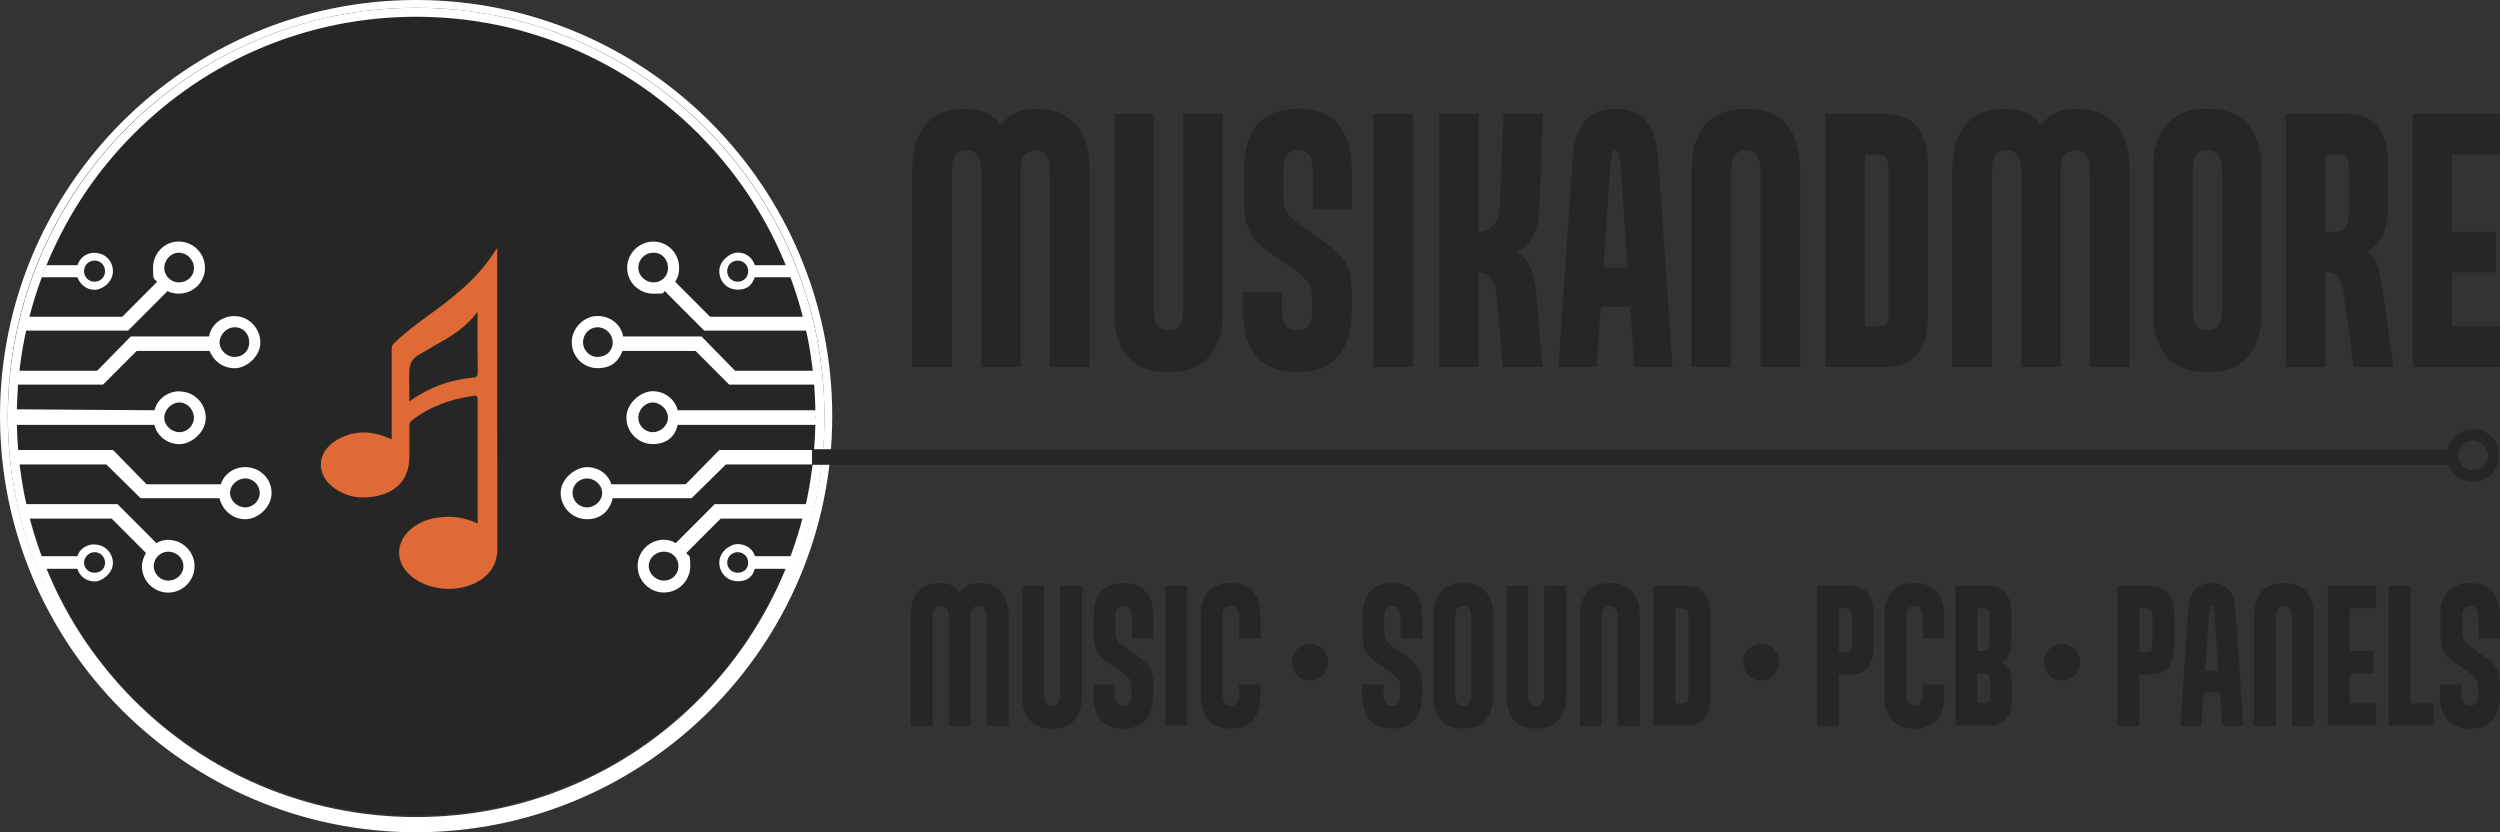 <?xml version="1.0" encoding="UTF-8"?> <svg xmlns="http://www.w3.org/2000/svg" xmlns:xlink="http://www.w3.org/1999/xlink" id="Ebene_1" data-name="Ebene 1" viewBox="0 0 321 106.86"><rect x="0" y="0" width="321" height="106.86" fill="#333333" stroke="none"/><defs><style> .cls-1, .cls-2 { fill: none; } .cls-3 { fill: #df6a35; } .cls-4 { clip-path: url(#clippath-17); } .cls-5 { clip-path: url(#clippath-19); } .cls-6 { clip-path: url(#clippath-11); } .cls-7 { clip-path: url(#clippath-16); } .cls-8 { clip-path: url(#clippath-18); } .cls-9 { clip-path: url(#clippath-10); } .cls-10 { clip-path: url(#clippath-15); } .cls-11 { clip-path: url(#clippath-13); } .cls-12 { clip-path: url(#clippath-14); } .cls-13 { clip-path: url(#clippath-12); } .cls-14 { clip-path: url(#clippath-26); } .cls-15 { clip-path: url(#clippath-20); } .cls-16 { clip-path: url(#clippath-21); } .cls-17 { clip-path: url(#clippath-22); } .cls-18 { clip-path: url(#clippath-23); } .cls-19 { clip-path: url(#clippath-24); } .cls-20 { clip-path: url(#clippath-25); } .cls-21 { clip-path: url(#clippath-1); } .cls-22 { clip-path: url(#clippath-3); } .cls-23 { clip-path: url(#clippath-4); } .cls-24 { clip-path: url(#clippath-2); } .cls-25 { clip-path: url(#clippath-7); } .cls-26 { clip-path: url(#clippath-6); } .cls-27 { clip-path: url(#clippath-9); } .cls-28 { clip-path: url(#clippath-8); } .cls-29 { clip-path: url(#clippath-5); } .cls-30 { fill: #fff; } .cls-31 { fill: #262626; } .cls-2 { stroke: #262626; stroke-miterlimit: 10; stroke-width: 2px; } .cls-32 { clip-path: url(#clippath); } </style><clipPath id="clippath"><ellipse class="cls-1" cx="53.43" cy="53.54" rx="52.43" ry="52.54"></ellipse></clipPath><clipPath id="clippath-1"><ellipse class="cls-1" cx="53.43" cy="53.54" rx="52.43" ry="52.54"></ellipse></clipPath><clipPath id="clippath-2"><ellipse class="cls-1" cx="53.43" cy="53.54" rx="52.43" ry="52.54"></ellipse></clipPath><clipPath id="clippath-3"><ellipse class="cls-1" cx="53.43" cy="53.54" rx="52.43" ry="52.54"></ellipse></clipPath><clipPath id="clippath-4"><ellipse class="cls-1" cx="53.43" cy="53.54" rx="52.43" ry="52.54"></ellipse></clipPath><clipPath id="clippath-5"><ellipse class="cls-1" cx="53.43" cy="53.54" rx="52.43" ry="52.54"></ellipse></clipPath><clipPath id="clippath-6"><ellipse class="cls-1" cx="53.43" cy="53.54" rx="52.43" ry="52.54"></ellipse></clipPath><clipPath id="clippath-7"><ellipse class="cls-1" cx="53.43" cy="53.54" rx="52.43" ry="52.54"></ellipse></clipPath><clipPath id="clippath-8"><ellipse class="cls-1" cx="53.43" cy="53.54" rx="52.43" ry="52.54"></ellipse></clipPath><clipPath id="clippath-9"><ellipse class="cls-1" cx="53.43" cy="53.54" rx="52.43" ry="52.54"></ellipse></clipPath><clipPath id="clippath-10"><ellipse class="cls-1" cx="53.43" cy="53.54" rx="52.43" ry="52.54"></ellipse></clipPath><clipPath id="clippath-11"><ellipse class="cls-1" cx="53.43" cy="53.54" rx="52.43" ry="52.54"></ellipse></clipPath><clipPath id="clippath-12"><ellipse class="cls-1" cx="53.43" cy="53.54" rx="52.43" ry="52.54"></ellipse></clipPath><clipPath id="clippath-13"><ellipse class="cls-1" cx="53.43" cy="53.54" rx="52.43" ry="52.54"></ellipse></clipPath><clipPath id="clippath-14"><ellipse class="cls-1" cx="53.43" cy="53.54" rx="52.43" ry="52.54"></ellipse></clipPath><clipPath id="clippath-15"><ellipse class="cls-1" cx="53.43" cy="53.54" rx="52.43" ry="52.54"></ellipse></clipPath><clipPath id="clippath-16"><ellipse class="cls-1" cx="53.43" cy="53.54" rx="52.43" ry="52.54"></ellipse></clipPath><clipPath id="clippath-17"><ellipse class="cls-1" cx="53.43" cy="53.54" rx="52.43" ry="52.54"></ellipse></clipPath><clipPath id="clippath-18"><ellipse class="cls-1" cx="53.43" cy="53.54" rx="52.43" ry="52.54"></ellipse></clipPath><clipPath id="clippath-19"><ellipse class="cls-1" cx="53.43" cy="53.54" rx="52.43" ry="52.54"></ellipse></clipPath><clipPath id="clippath-20"><ellipse class="cls-1" cx="53.43" cy="53.54" rx="52.43" ry="52.54"></ellipse></clipPath><clipPath id="clippath-21"><ellipse class="cls-1" cx="53.43" cy="53.54" rx="52.43" ry="52.54"></ellipse></clipPath><clipPath id="clippath-22"><ellipse class="cls-1" cx="53.43" cy="53.54" rx="52.43" ry="52.54"></ellipse></clipPath><clipPath id="clippath-23"><ellipse class="cls-1" cx="53.43" cy="53.54" rx="52.43" ry="52.54"></ellipse></clipPath><clipPath id="clippath-24"><ellipse class="cls-1" cx="53.43" cy="53.54" rx="52.43" ry="52.54"></ellipse></clipPath><clipPath id="clippath-25"><ellipse class="cls-1" cx="53.43" cy="53.54" rx="52.43" ry="52.54"></ellipse></clipPath><clipPath id="clippath-26"><ellipse class="cls-1" cx="53.43" cy="53.54" rx="52.43" ry="52.54"></ellipse></clipPath></defs><path class="cls-30" d="M53.43,1c28.96,0,52.43,23.47,52.43,52.43s-23.47,52.43-52.43,52.43S1,82.39,1,53.43,24.47,1,53.43,1M53.43,0C23.97,0,0,23.97,0,53.43s23.97,53.43,53.43,53.43,53.43-23.97,53.43-53.43S82.89,0,53.43,0h0Z"></path><g><circle class="cls-31" cx="53.42" cy="53.44" r="51.26"></circle><g id="ec707d37-3533-4c65-af81-2447b56755b6"><g><g class="cls-32"><g id="_3a36c6d4-3c1d-4449-b95f-e423138d567c" data-name=" 3a36c6d4-3c1d-4449-b95f-e423138d567c"><path class="cls-30" d="M27.86,43.2v1.86h-10.31l-4.31,4.32H1.52c0-.6.04-1.18.13-1.78h10.83l4.31-4.4h11.07Z"></path></g></g><g class="cls-21"><g id="_775625b5-051f-4f79-a454-38aeb9052af0" data-name=" 775625b5-051f-4f79-a454-38aeb9052af0"><polygon class="cls-30" points="1.71 57.78 14.51 57.78 18.82 62.18 28.37 62.18 29.05 62.18 29.05 63.97 28.2 63.97 18.05 63.97 13.66 59.64 1.84 59.64 1.71 57.78"></polygon></g></g><g class="cls-24"><g id="_16178daf-21d6-4af0-9810-04ab3a05b384" data-name=" 16178daf-21d6-4af0-9810-04ab3a05b384"><path class="cls-30" d="M20.34,52.69v1.86H1.65c-.09-.34-.16-.6-.16-.94s-.15-.8-.06-1.06l18.91.13h0Z"></path></g></g><g class="cls-22"><g id="_5dac64c1-4e21-42e7-b3a2-9310d409db06" data-name=" 5dac64c1-4e21-42e7-b3a2-9310d409db06"><path class="cls-30" d="M22.03,36.86l-5.58,5.59H2.71c0-.6.29-1.19.54-1.78h12.45l4.48-4.49.6-.6,1.27,1.27h-.02Z"></path></g></g><g class="cls-23"><g id="ecda4ee2-9ec0-4cc7-a7af-a2ce1c0f8c82"><path class="cls-30" d="M20.68,70.4l-1.27,1.27-.68-.68-4.39-4.4H3.31c-.17-.6-.56-1.27-.64-1.86h12.42l4.99,5,.58.68h.02Z"></path></g></g><g class="cls-29"><g id="fddfab50-fc5e-45b4-bc63-91b0a1fb8489"><path class="cls-30" d="M31.49,59.98c-1.44,0-2.71.85-3.13,2.2-.17.34-.26.77-.26,1.1s0,.43.09.68c.34,1.52,1.69,2.71,3.3,2.71s3.38-1.52,3.38-3.38-1.52-3.31-3.38-3.31h0ZM31.49,65.15c-1.01,0-1.95-.85-1.95-1.86s.93-1.86,1.95-1.86,1.86.85,1.86,1.86-.85,1.86-1.86,1.86Z"></path></g></g><g class="cls-26"><g id="_923cf2a0-bb30-48bc-b30c-b833f7ffdea1" data-name=" 923cf2a0-bb30-48bc-b30c-b833f7ffdea1"><path class="cls-30" d="M23.04,50.24c-1.52,0-2.87,1.02-3.21,2.46-.09.34-.17.6-.17.93s.09.6.17.94c.34,1.44,1.69,2.46,3.21,2.46s3.38-1.52,3.38-3.39-1.52-3.38-3.38-3.38v-.02ZM23.04,55.49c-1.01,0-1.95-.85-1.95-1.86s.93-1.95,1.95-1.95,1.86.94,1.86,1.95-.85,1.86-1.86,1.86Z"></path></g></g><g class="cls-25"><g id="_2fbe922f-c4d4-45db-abed-c4a3711d2f72" data-name=" 2fbe922f-c4d4-45db-abed-c4a3711d2f72"><path class="cls-30" d="M10.1,71.42v1.61h-4.82c-.34-.5-.58-1.1-.76-1.61h5.58Z"></path></g></g><g class="cls-28"><g id="_4fe842b1-f465-4738-89ea-fca9e67d56f4" data-name=" 4fe842b1-f465-4738-89ea-fca9e67d56f4"><path class="cls-30" d="M12.14,69.89c-1.01,0-1.95.6-2.2,1.53-.05.05-.09.11-.09.17,0,.26-.09.43-.09.68s.09.43.09.6.03.11.09.17c.26.94,1.18,1.62,2.2,1.62s2.36-1.1,2.36-2.37-1.01-2.37-2.36-2.37h0v-.02h0ZM12.14,73.54c-.77,0-1.35-.6-1.35-1.28s.58-1.36,1.35-1.36,1.35.6,1.35,1.36-.58,1.28-1.35,1.28Z"></path></g></g><g class="cls-27"><g id="_109c12f7-c5f7-4e8c-81df-66fe04ab6659" data-name=" 109c12f7-c5f7-4e8c-81df-66fe04ab6659"><path class="cls-30" d="M10.15,35.6v-1.55h-4.18s-.41.85-.61,1.55"></path></g></g><g class="cls-9"><g id="de4738e9-c526-460a-bd94-b790622b264d"><path class="cls-30" d="M12.14,32.45c-1.01,0-1.86.6-2.2,1.61,0,0-.09.09-.09.17-.09.17-.09.34-.09.6s0,.43.09.6c0,.09.09.17.09.17.34.93,1.18,1.61,2.2,1.61s2.36-1.02,2.36-2.37-1.01-2.37-2.36-2.37h0v-.02ZM12.14,36.17c-.77,0-1.35-.6-1.35-1.35s.58-1.36,1.35-1.36,1.35.6,1.35,1.36-.58,1.35-1.35,1.35Z"></path></g></g><g class="cls-6"><g id="_8f3b4c01-7171-45e3-b4b3-5fd3ba5f63f5" data-name=" 8f3b4c01-7171-45e3-b4b3-5fd3ba5f63f5"><path class="cls-30" d="M30.14,40.58c-1.69,0-3.04,1.11-3.3,2.63,0,.26-.09.51-.09.77s.09.77.17,1.1c.51,1.27,1.69,2.2,3.21,2.2s3.3-1.52,3.3-3.3-1.44-3.39-3.3-3.39h0ZM30.14,45.83c-1.1,0-1.95-.93-1.95-1.86s.85-1.95,1.95-1.95,1.86.84,1.86,1.95-.85,1.86-1.86,1.86Z"></path></g></g><g class="cls-13"><g id="d91e663d-d89c-496d-9f18-cf077c1553fb"><path class="cls-30" d="M22.95,31.01c-1.86,0-3.3,1.53-3.3,3.38s.17,1.28.5,1.78c.34.51.85.94,1.35,1.19.43.26.93.34,1.44.34,1.86,0,3.38-1.44,3.38-3.31s-1.52-3.38-3.38-3.38c0,0,.01,0,0,0ZM22.95,36.26c-1.01,0-1.86-.85-1.86-1.86s.84-1.95,1.86-1.95,1.95.85,1.95,1.95-.85,1.86-1.95,1.86Z"></path></g></g><g class="cls-11"><g id="_01df0dec-1c21-40d6-a22b-928da30da5c8" data-name=" 01df0dec-1c21-40d6-a22b-928da30da5c8"><path class="cls-30" d="M21.6,69.31c-.51,0-1.11.17-1.52.43-.58.24-1.01.77-1.35,1.27-.26.51-.51,1.1-.51,1.69,0,1.86,1.52,3.39,3.38,3.39s3.38-1.53,3.38-3.39-1.52-3.38-3.38-3.38h0ZM21.6,74.55c-1.01,0-1.86-.84-1.86-1.86s.85-1.86,1.86-1.86,1.95.77,1.95,1.86-.94,1.86-1.95,1.86Z"></path></g></g><g class="cls-12"><g id="_25edc8f2-d42d-489a-948c-fab344d3e29f" data-name=" 25edc8f2-d42d-489a-948c-fab344d3e29f"><path class="cls-30" d="M79,43.2v1.86h10.31l4.31,4.32h11.49c0-.6-.21-1.18-.3-1.78h-10.43l-4.31-4.4h-11.07.01,0Z"></path></g></g><g class="cls-10"><g id="_81520ce6-6d4c-4cce-81ac-317d900575f0" data-name=" 81520ce6-6d4c-4cce-81ac-317d900575f0"><polygon class="cls-30" points="105.2 57.78 92.36 57.78 88.04 62.18 78.5 62.18 77.82 62.18 77.82 63.97 78.67 63.97 88.8 63.97 93.2 59.64 104.9 59.64 105.2 57.78"></polygon></g></g><g class="cls-7"><g id="_0953409e-de46-4790-bce5-602581e20b30" data-name=" 0953409e-de46-4790-bce5-602581e20b30"><path class="cls-30" d="M86.53,52.69v1.86h18.52c.09-.34-.34-.68-.34-1.02s.53-.6.44-.85h-18.62Z"></path></g></g><g class="cls-4"><g id="bcbfa092-97f4-4d2e-973a-acef88f4bea1"><path class="cls-30" d="M84.84,36.86l5.58,5.59h13.53c0-.6-.34-1.19-.6-1.78h-12.18l-4.48-4.49-.6-.6-1.27,1.27h.02Z"></path></g></g><g class="cls-8"><g id="c75b07fb-e85f-42c5-9df5-d3330bfe45f5"><path class="cls-30" d="M86.19,70.4l1.27,1.27.68-.68,4.39-4.4h11.03c.17-.6.41-1.27.5-1.86h-12.29l-4.99,5-.58.68h0Z"></path></g></g><g class="cls-5"><g id="_99a50e4f-19a1-4be5-9215-e04927e4e064" data-name=" 99a50e4f-19a1-4be5-9215-e04927e4e064"><path class="cls-30" d="M71.99,63.29c0,1.86,1.52,3.38,3.38,3.38s2.96-1.18,3.3-2.71c.09-.26.09-.43.09-.68s-.09-.77-.26-1.1c-.43-1.36-1.69-2.2-3.13-2.2s-3.38,1.44-3.38,3.31h0ZM73.51,63.29c0-1.02.85-1.86,1.86-1.86s1.95.85,1.95,1.86-.93,1.86-1.95,1.86-1.86-.85-1.86-1.86Z"></path></g></g><g class="cls-15"><g id="_214340a7-6844-44e0-9438-1a9e752384cd" data-name=" 214340a7-6844-44e0-9438-1a9e752384cd"><path class="cls-30" d="M80.43,53.63c0,1.86,1.52,3.39,3.38,3.39s2.87-1.02,3.21-2.46c.09-.34.17-.6.17-.94s-.09-.6-.17-.93c-.34-1.44-1.69-2.46-3.21-2.46s-3.38,1.53-3.38,3.38v.02ZM81.96,53.63c0-1.01.85-1.95,1.86-1.95s1.95.94,1.95,1.95-.93,1.86-1.95,1.86-1.86-.85-1.86-1.86Z"></path></g></g><g class="cls-16"><g id="b42a226c-4ccb-49ae-821c-6555f1d0c06c"><path class="cls-30" d="M96.75,71.42v1.61h4.82c.34-.5.07-1.1.24-1.61h-5.06Z"></path></g></g><g class="cls-17"><g id="_790e9bb3-102c-42a9-80a5-ed1166276781" data-name=" 790e9bb3-102c-42a9-80a5-ed1166276781"><path class="cls-30" d="M92.36,72.26c0,1.28,1.01,2.37,2.36,2.37s1.95-.68,2.2-1.62c.05-.05.09-.11.09-.17,0-.17.09-.34.09-.6s-.09-.43-.09-.68-.03-.11-.09-.17c-.26-.94-1.18-1.53-2.2-1.53s-2.36,1.02-2.36,2.37h0v.02h0ZM93.37,72.26c0-.77.58-1.36,1.35-1.36s1.35.6,1.35,1.36-.58,1.28-1.35,1.28-1.35-.6-1.35-1.28Z"></path></g></g><g class="cls-18"><g><g id="ffcab469-045d-41d3-9d05-103e1d8e7c93"><path class="cls-30" d="M96.72,35.6v-1.55h4.94c.49.48-.09,1.02.35,1.55"></path></g><g id="c3afe487-87c0-4621-84d3-c1ccf07e5b2d"><path class="cls-30" d="M92.36,34.82c0,1.35,1.01,2.37,2.36,2.37s1.86-.68,2.2-1.61c0,0,.09-.09.09-.17.09-.17.09-.34.09-.6s0-.43-.09-.6c0-.09-.09-.17-.09-.17-.34-1.01-1.18-1.61-2.2-1.61s-2.36,1.11-2.36,2.37h0v.02ZM93.37,34.82c0-.77.58-1.36,1.35-1.36s1.35.6,1.35,1.36-.58,1.35-1.35,1.35-1.35-.6-1.35-1.35Z"></path></g></g></g><g class="cls-19"><g id="_22eb91d4-de3f-4e8f-ac41-6891215f21a6" data-name=" 22eb91d4-de3f-4e8f-ac41-6891215f21a6"><path class="cls-30" d="M73.42,43.97c0,1.78,1.44,3.3,3.3,3.3s2.7-.93,3.21-2.2c.09-.34.17-.77.17-1.1s-.09-.51-.09-.77c-.26-1.52-1.61-2.63-3.3-2.63s-3.3,1.53-3.3,3.39h.01ZM74.86,43.97c0-1.11.85-1.95,1.86-1.95s1.95.84,1.95,1.95-.85,1.86-1.95,1.86-1.86-.93-1.86-1.86Z"></path></g></g><g class="cls-20"><g id="_05c851d6-612f-49ed-9edd-bd03e55fa111" data-name=" 05c851d6-612f-49ed-9edd-bd03e55fa111"><path class="cls-30" d="M80.53,34.4c0,1.86,1.52,3.31,3.38,3.31s1.01-.09,1.44-.34c.51-.26,1.01-.68,1.35-1.19.34-.5.5-1.1.5-1.78,0-1.86-1.44-3.38-3.3-3.38s-3.38,1.53-3.38,3.38c0,0,.01,0,.01,0ZM81.96,34.4c0-1.1.85-1.95,1.95-1.95s1.86.85,1.86,1.95-.84,1.86-1.86,1.86-1.95-.85-1.95-1.86Z"></path></g></g><g class="cls-14"><g id="c30742be-709a-43c5-be1e-59045a00c3ce"><path class="cls-30" d="M81.87,72.69c0,1.86,1.52,3.39,3.38,3.39s3.38-1.53,3.38-3.39-.26-1.18-.51-1.69c-.34-.5-.77-1.02-1.35-1.27-.43-.26-1.01-.43-1.52-.43-1.86,0-3.38,1.52-3.38,3.38h0ZM83.3,72.69c0-1.1.94-1.86,1.95-1.86s1.86.77,1.86,1.86-.85,1.86-1.86,1.86-1.95-.84-1.95-1.86Z"></path></g></g><g id="_9bc48c2b-75e0-4b86-9509-2de659de4ef5" data-name=" 9bc48c2b-75e0-4b86-9509-2de659de4ef5"><path class="cls-30" d="M53.43,2.15c3.48,0,6.96.35,10.34,1.04,3.29.67,6.53,1.68,9.63,2.99,3.04,1.29,5.97,2.88,8.71,4.73,2.71,1.84,5.26,3.95,7.58,6.28,2.32,2.33,4.42,4.88,6.26,7.6,1.85,2.74,3.45,5.68,4.72,8.73,1.31,3.11,2.32,6.35,2.99,9.65.69,3.38,1.04,6.87,1.04,10.36s-.35,6.98-1.04,10.36c-.67,3.3-1.68,6.54-2.99,9.65-1.29,3.04-2.87,5.98-4.72,8.73-1.83,2.72-3.94,5.28-6.26,7.6-2.32,2.33-4.87,4.44-7.58,6.28-2.74,1.85-5.67,3.45-8.71,4.73-3.1,1.31-6.33,2.32-9.63,2.99-3.38.69-6.85,1.04-10.34,1.04s-6.96-.35-10.34-1.04c-3.29-.67-6.53-1.68-9.63-2.99-3.04-1.29-5.97-2.88-8.71-4.73-2.71-1.84-5.26-3.95-7.58-6.28s-4.42-4.88-6.26-7.6c-1.85-2.74-3.45-5.68-4.72-8.73-1.31-3.11-2.32-6.35-2.99-9.65-.69-3.38-1.04-6.87-1.04-10.36s.35-6.98,1.04-10.36c.67-3.3,1.68-6.54,2.99-9.65,1.29-3.04,2.87-5.98,4.72-8.73,1.83-2.72,3.94-5.28,6.26-7.6,2.32-2.33,4.87-4.44,7.58-6.28,2.74-1.85,5.67-3.45,8.71-4.73,3.1-1.31,6.33-2.32,9.63-2.99,3.38-.69,6.85-1.04,10.34-1.04M53.43,1C24.47,1,1.01,24.53,1.01,53.54s23.47,52.54,52.43,52.54,52.43-23.53,52.43-52.54S82.38,1,53.43,1h0Z"></path></g></g></g><g id="e340a234-bef3-4c97-bd36-ee5343ae8b11"><g id="_80f74c51-4b62-4e82-a40a-f85c6da240a4" data-name=" 80f74c51-4b62-4e82-a40a-f85c6da240a4"><path class="cls-3" d="M63.84,31.83s0,.47,0,.64c0,12.68,0,25.36.02,38.04,0,1.68-.71,2.96-2.07,3.9-2.6,1.79-6.76,1.54-9.09-.51-1.95-1.71-1.94-4.23.03-5.94,1.18-1.02,2.58-1.46,4.11-1.57,1.48-.13,2.9.11,4.27.73.05.02.09.04.22.12v-15.9c0-.43-.04-.58-.54-.51-2.91.4-5.59,1.34-7.93,3.18-.22.18-.3.35-.29.62,0,1.3,0,2.58,0,3.88,0,2.8-1.34,4.51-4.08,5.16-1.97.46-3.85.2-5.54-.98-2.36-1.64-2.34-4.5.07-6.05,2.2-1.41,4.53-1.41,6.9-.39.11.04.26.12.37.17v-11.67c0-.29.1-.48.3-.68,1.84-1.79,3.98-3.21,6.02-4.75,2.37-1.8,4.62-3.73,6.35-6.19.28-.38.89-1.31.89-1.31h0v.02h-.02ZM61.32,40.04c-1.31,1.73-2.9,2.86-4.64,3.83-.95.52-1.86,1.11-2.81,1.63-1.03.56-1.33,1.29-1.33,2.5s.02,2.9.02,3.54c.26-.18.46-.31.66-.45s.41-.27.63-.39c2.12-1.26,4.41-1.99,6.86-2.21.44-.04.64-.13.63-.66-.04-2.31-.02-4.62-.02-6.92v-.86h0Z"></path></g></g><g><g><path class="cls-31" d="M134.82,47.13v-24.43c0-1.75-.05-3.37-1.89-3.37s-1.89,1.62-1.89,3.37v24.43h-5.04v-24.43c0-1.75-.05-3.37-1.89-3.37s-1.89,1.62-1.89,3.37v24.43h-5.08v-25.33c0-4.41,1.8-7.83,6.88-7.83,1.98,0,3.51.72,4.5,2.11.99-1.39,2.52-2.11,4.5-2.11,5.08,0,6.88,3.42,6.88,7.83v25.33h-5.08Z"></path><path class="cls-31" d="M157,14.64v25.33c0,4.41-1.8,7.83-6.97,7.83s-6.97-3.42-6.97-7.83V14.64h5.08v24.43c0,1.75.05,3.37,1.89,3.37s1.89-1.62,1.89-3.37V14.64h5.08Z"></path><path class="cls-31" d="M168.47,38.35c0-1.62-.18-2.2-2.65-3.96l-2.56-1.8c-2.56-1.8-3.55-3.1-3.55-7.11v-3.69c0-4.41,1.8-7.83,6.93-7.83s6.93,3.42,6.93,7.83v5.08h-4.99v-4.18c0-1.75-.05-3.37-1.93-3.37s-1.85,1.62-1.85,3.37v1.89c0,2.38.18,2.92,2.83,4.81l2.56,1.8c2.43,1.71,3.37,3.1,3.37,6.34v2.43c0,4.41-1.8,7.83-6.97,7.83s-6.97-3.42-6.97-7.83v-2.43h4.99v1.53c0,1.75.04,3.37,1.98,3.37s1.89-1.62,1.89-3.37v-.72h0Z"></path><path class="cls-31" d="M176.34,47.13V14.64h5.08v32.49h-5.08Z"></path><path class="cls-31" d="M192.95,47.13l-.72-8.37c-.18-1.98-.36-3.6-2.38-3.78v12.15h-5.08V14.64h5.08v15.16c2.34-.22,2.7-2.16,2.74-3.82l.45-11.34h5.04l-.4,11.92c-.09,2.43-.81,4.95-3.06,5.8,2.02.85,2.52,3.51,2.7,5.8l.72,8.95h-5.08v.02Z"></path><path class="cls-31" d="M209.86,47.13l-.54-7.74h-3.78l-.54,7.74h-4.9l1.8-26.32c.18-2.7.72-6.84,5.53-6.84s5.35,4.14,5.53,6.84l1.8,26.32h-4.9ZM208.15,22.2c-.18-2.47-.27-2.88-.72-2.88s-.54.4-.72,2.88l-.81,12.15h3.06s-.81-12.15-.81-12.15Z"></path><path class="cls-31" d="M226.06,47.13v-24.43c0-1.75-.05-3.37-1.89-3.37s-1.89,1.62-1.89,3.37v24.43h-5.08v-25.33c0-4.41,1.8-7.83,6.97-7.83s6.97,3.42,6.97,7.83v25.33h-5.08Z"></path><path class="cls-31" d="M247.52,40.83c0,3.37-1.44,6.3-5.08,6.3h-8.05V14.64h8.05c3.64,0,5.08,2.92,5.08,6.3v19.89ZM239.47,41.91h1.62c1.31,0,1.4-.72,1.4-1.84v-18.36c0-1.12-.09-1.84-1.4-1.84h-1.62v22.05h0Z"></path><path class="cls-31" d="M268.36,47.13v-24.43c0-1.75-.05-3.37-1.89-3.37s-1.89,1.62-1.89,3.37v24.43h-5.04v-24.43c0-1.75-.05-3.37-1.89-3.37s-1.89,1.62-1.89,3.37v24.43h-5.08v-25.33c0-4.41,1.8-7.83,6.88-7.83,1.98,0,3.51.72,4.5,2.11.99-1.39,2.52-2.11,4.5-2.11,5.08,0,6.88,3.42,6.88,7.83v25.33h-5.08,0Z"></path><path class="cls-31" d="M290.4,39.97c0,4.41-1.8,7.83-6.97,7.83s-6.97-3.42-6.97-7.83v-18.18c0-4.41,1.8-7.83,6.97-7.83s6.97,3.42,6.97,7.83v18.18ZM285.32,22.69c0-1.75-.05-3.37-1.89-3.37s-1.89,1.62-1.89,3.37v16.38c0,1.75.05,3.37,1.89,3.37s1.89-1.62,1.89-3.37v-16.38Z"></path><path class="cls-31" d="M302.23,47.13l-1.21-8.73c-.27-2.07-.58-3.42-1.93-3.42h-.5v12.15h-5.08V14.64h8.05c3.64,0,5.08,2.92,5.08,6.3v5.71c0,2.2-.63,4.72-2.83,5.71,1.44.41,1.85,2.74,2.25,5.71l1.26,9.04h-5.08v.02ZM301.61,21.7c0-1.12-.09-1.84-1.4-1.84h-1.62v9.9h1.39c1.31,0,1.62-1.08,1.62-3.15v-4.9h0Z"></path><path class="cls-31" d="M309.79,47.13V14.64h11.2v5.22h-6.12v9.9h5.58v5.22h-5.58v6.93h6.12v5.22h-11.2Z"></path></g><g><path class="cls-31" d="M126.68,93.19v-13.5c0-.97-.02-1.86-1.04-1.86s-1.04.89-1.04,1.86v13.5h-2.78v-13.5c0-.97-.02-1.86-1.04-1.86s-1.04.89-1.04,1.86v13.5h-2.81v-14c0-2.44.99-4.33,3.8-4.33,1.09,0,1.94.4,2.49,1.17.55-.77,1.39-1.17,2.49-1.17,2.81,0,3.8,1.89,3.8,4.33v14h-2.83Z"></path><path class="cls-31" d="M138.94,75.23v14c0,2.44-.99,4.33-3.85,4.33s-3.85-1.89-3.85-4.33v-14h2.81v13.5c0,.97.02,1.86,1.04,1.86s1.04-.9,1.04-1.86v-13.5h2.81Z"></path><path class="cls-31" d="M145.28,88.34c0-.9-.1-1.22-1.47-2.19l-1.42-.99c-1.42-.99-1.96-1.72-1.96-3.93v-2.04c0-2.44.99-4.33,3.83-4.33s3.83,1.89,3.83,4.33v2.81h-2.76v-2.31c0-.97-.03-1.86-1.07-1.86s-1.02.89-1.02,1.86v1.04c0,1.32.1,1.62,1.57,2.66l1.42.99c1.34.94,1.86,1.72,1.86,3.51v1.34c0,2.44-.99,4.33-3.85,4.33s-3.85-1.89-3.85-4.33v-1.34h2.76v.85c0,.97.02,1.86,1.09,1.86s1.04-.9,1.04-1.86v-.4h0Z"></path><path class="cls-31" d="M149.63,93.19v-17.95h2.81v17.95h-2.81Z"></path><path class="cls-31" d="M159.1,82v-2.31c0-.97-.03-1.86-1.09-1.86s-1.04.89-1.04,1.86v9.05c0,.97.03,1.86,1.04,1.86s1.09-.9,1.09-1.86v-.85h2.76v1.34c0,2.44-.99,4.33-3.85,4.33s-3.85-1.89-3.85-4.33v-10.04c0-2.44.99-4.33,3.85-4.33s3.85,1.89,3.85,4.33v2.81h-2.76Z"></path><path class="cls-31" d="M179.78,88.34c0-.9-.1-1.22-1.47-2.19l-1.42-.99c-1.42-.99-1.96-1.72-1.96-3.93v-2.04c0-2.44.99-4.33,3.83-4.33s3.83,1.89,3.83,4.33v2.81h-2.76v-2.31c0-.97-.03-1.86-1.07-1.86s-1.02.89-1.02,1.86v1.04c0,1.32.1,1.62,1.57,2.66l1.42.99c1.34.94,1.86,1.72,1.86,3.51v1.34c0,2.44-.99,4.33-3.85,4.33s-3.85-1.89-3.85-4.33v-1.34h2.76v.85c0,.97.02,1.86,1.09,1.86s1.04-.9,1.04-1.86v-.4h0Z"></path><path class="cls-31" d="M191.72,89.23c0,2.44-.99,4.33-3.85,4.33s-3.85-1.89-3.85-4.33v-10.04c0-2.44.99-4.33,3.85-4.33s3.85,1.89,3.85,4.33v10.04ZM188.91,79.69c0-.97-.02-1.86-1.04-1.86s-1.04.89-1.04,1.86v9.05c0,.97.02,1.86,1.04,1.86s1.04-.9,1.04-1.86v-9.05Z"></path><path class="cls-31" d="M201.09,75.23v14c0,2.44-.99,4.33-3.85,4.33s-3.85-1.89-3.85-4.33v-14h2.81v13.5c0,.97.02,1.86,1.04,1.86s1.04-.9,1.04-1.86v-13.5h2.81Z"></path><path class="cls-31" d="M207.73,93.19v-13.5c0-.97-.02-1.86-1.04-1.86s-1.04.89-1.04,1.86v13.5h-2.81v-14c0-2.44.99-4.33,3.85-4.33s3.85,1.89,3.85,4.33v14h-2.81Z"></path><path class="cls-31" d="M219.59,89.7c0,1.86-.8,3.48-2.81,3.48h-4.45v-17.95h4.45c2.01,0,2.81,1.62,2.81,3.48v10.99ZM215.14,90.3h.89c.72,0,.77-.4.77-1.02v-10.14c0-.62-.05-1.02-.77-1.02h-.89s0,12.18,0,12.18Z"></path><path class="cls-31" d="M240.57,83.12c0,1.86-.8,3.48-2.81,3.48h-1.64v6.59h-2.81v-17.95h4.45c2.01,0,2.81,1.62,2.81,3.48,0,0,0,4.4,0,4.4ZM236.12,83.71h.89c.72,0,.77-.4.77-1.02v-3.56c0-.62-.05-1.02-.77-1.02h-.89v5.59h0Z"></path><path class="cls-31" d="M246.89,82v-2.31c0-.97-.02-1.86-1.09-1.86s-1.04.89-1.04,1.86v9.05c0,.97.02,1.86,1.04,1.86s1.09-.9,1.09-1.86v-.85h2.76v1.34c0,2.44-.99,4.33-3.85,4.33s-3.85-1.89-3.85-4.33v-10.04c0-2.44.99-4.33,3.85-4.33s3.85,1.89,3.85,4.33v2.81h-2.76Z"></path><path class="cls-31" d="M258.35,89.7c0,1.86-.8,3.48-2.81,3.48h-4.45v-17.95h4.38c2.01,0,2.81,1.62,2.81,3.48v3.16c0,1.96-.5,2.78-1.22,3.16.8.37,1.29,1.19,1.29,3.16v1.52h0ZM254.67,83.59c.65,0,.82-.6.82-1.74v-2.71c0-.62-.05-1.02-.77-1.02h-.82v5.47s.77,0,.77,0ZM255.56,88.21c0-1.14-.17-1.74-.9-1.74h-.77v3.83h.9c.72,0,.77-.4.77-1.02v-1.07Z"></path><path class="cls-31" d="M279.16,83.12c0,1.86-.8,3.48-2.81,3.48h-1.64v6.59h-2.81v-17.95h4.45c2.01,0,2.81,1.62,2.81,3.48,0,0,0,4.4,0,4.4ZM274.71,83.71h.89c.72,0,.77-.4.77-1.02v-3.56c0-.62-.05-1.02-.77-1.02h-.89v5.59h0Z"></path><path class="cls-31" d="M285.35,93.19l-.3-4.28h-2.09l-.3,4.28h-2.71l.99-14.54c.1-1.49.4-3.78,3.06-3.78s2.96,2.29,3.06,3.78l.99,14.54h-2.71,0ZM284.4,79.41c-.1-1.37-.15-1.59-.4-1.59s-.3.22-.4,1.59l-.45,6.71h1.69l-.45-6.71h.01Z"></path><path class="cls-31" d="M294.3,93.19v-13.5c0-.97-.02-1.86-1.04-1.86s-1.04.89-1.04,1.86v13.5h-2.81v-14c0-2.44.99-4.33,3.85-4.33s3.85,1.89,3.85,4.33v14h-2.81Z"></path><path class="cls-31" d="M298.9,93.19v-17.95h6.19v2.88h-3.38v5.47h3.08v2.88h-3.08v3.83h3.38v2.88h-6.19Z"></path><path class="cls-31" d="M306.7,93.19v-17.95h2.81v15.07h2.98v2.88h-5.79Z"></path><path class="cls-31" d="M318.19,88.34c0-.9-.1-1.22-1.47-2.19l-1.42-.99c-1.42-.99-1.96-1.72-1.96-3.93v-2.04c0-2.44.99-4.33,3.83-4.33s3.83,1.89,3.83,4.33v2.81h-2.76v-2.31c0-.97-.03-1.86-1.07-1.86s-1.02.89-1.02,1.86v1.04c0,1.32.1,1.62,1.57,2.66l1.42.99c1.34.94,1.86,1.72,1.86,3.51v1.34c0,2.44-.99,4.33-3.85,4.33s-3.85-1.89-3.85-4.33v-1.34h2.76v.85c0,.97.02,1.86,1.09,1.86s1.04-.9,1.04-1.86v-.4h0Z"></path></g></g><line class="cls-2" x1="104.26" y1="58.68" x2="315.04" y2="58.68"></line><ellipse class="cls-31" cx="168.2" cy="85.03" rx="2.31" ry="2.36"></ellipse><ellipse class="cls-31" cx="226.13" cy="85.03" rx="2.31" ry="2.36"></ellipse><ellipse class="cls-31" cx="264.76" cy="85.03" rx="2.31" ry="2.36"></ellipse></g><g id="_22eb91d4-de3f-4e8f-ac41-6891215f21a6-2" data-name=" 22eb91d4-de3f-4e8f-ac41-6891215f21a6-2"><path class="cls-31" d="M314.2,58.52c0,1.78,1.44,3.3,3.3,3.3s2.7-.93,3.21-2.2c.09-.34.17-.77.17-1.1s-.09-.51-.09-.77c-.26-1.52-1.61-2.63-3.3-2.63s-3.3,1.53-3.3,3.39h0ZM315.64,58.52c0-1.11.85-1.95,1.86-1.95s1.95.84,1.95,1.95-.85,1.86-1.95,1.86-1.86-.93-1.86-1.86Z"></path></g></svg> 